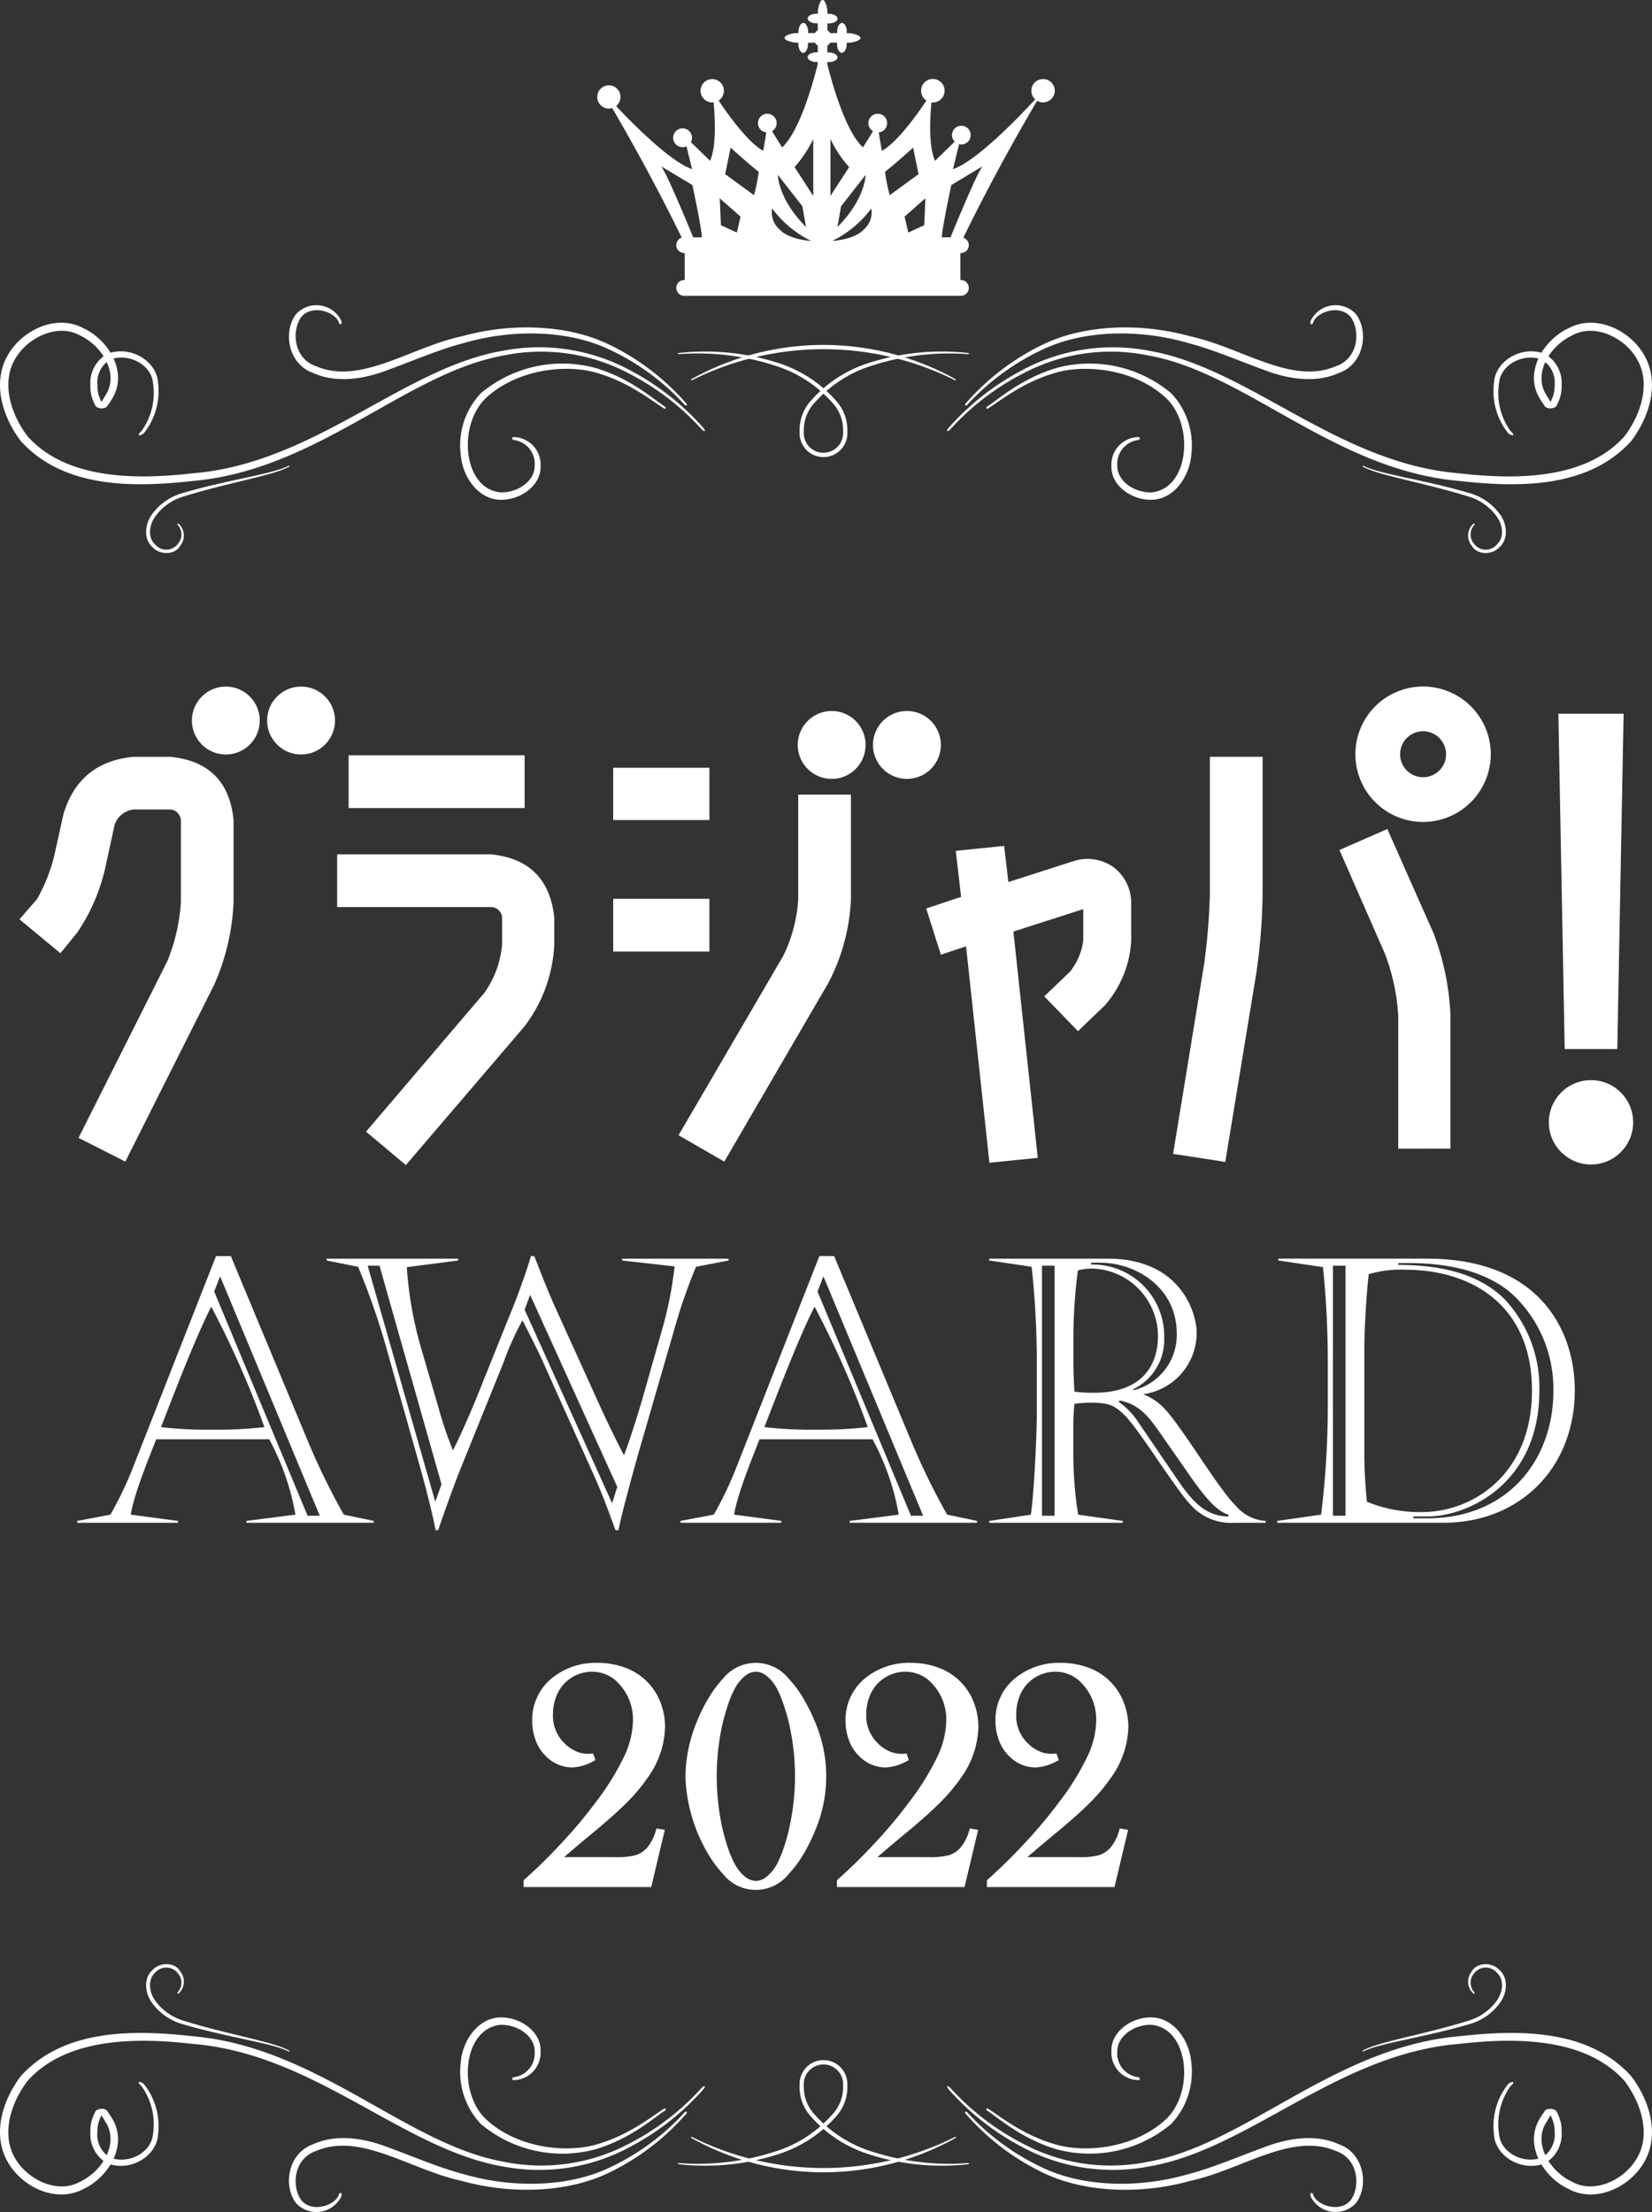 <svg xmlns="http://www.w3.org/2000/svg" width="223.376" height="298.979" viewBox="0 0 223.376 298.979">
  <rect x="0" y="0" width="223.376" height="298.979" fill="#333333" stroke="none"/>
  <g id="グループ_266" data-name="グループ 266" transform="translate(-171 -2048.891)">
    <g id="グループ_265" data-name="グループ 265" transform="translate(171 2048.891)" style="isolation: isolate">
      <g id="グループ_232" data-name="グループ 232" transform="translate(2.636 92.787)">
        <path id="パス_95" data-name="パス 95" d="M90.654,399.138l12.007-23.882a25.187,25.187,0,0,0,1.833-7.991v-11.03a1.536,1.536,0,0,0-1.524-1.48l-4.8,0a3.02,3.02,0,0,0-2.664,2.191l-1.215,5.577a25.471,25.471,0,0,1-3.809,8.864L88.2,374.183,82.671,369.6l2.372-2.733a23.1,23.1,0,0,0,2.333-5.876l1.226-5.55c1.385-4.743,4.589-7.361,9.53-7.807l4.883,0c5.228.495,8.111,3.377,8.6,8.568l0,11.092a30.691,30.691,0,0,1-2.62,11.15l-12.015,23.9Z" transform="translate(-82.671 -338.135)" fill="#fff"/>
        <path id="パス_96" data-name="パス 96" d="M211.564,397.926,227.531,379.2a13.075,13.075,0,0,0,2.428-6.628l0-3.522a1.51,1.51,0,0,0-1.573-1.479H207.656v-7.127h20.757c5.185.5,8.067,3.376,8.6,8.564l0,3.6a19.633,19.633,0,0,1-4.09,11.166l-15.976,18.672Zm-2.357-43.734v-7.128h23.8v7.128Z" transform="translate(-164.704 -337.763)" fill="#fff"/>
        <path id="パス_97" data-name="パス 97" d="M325.111,401.624l14.163-24.26a20.146,20.146,0,0,0,2.015-7.647V355.585h7.128V369.74a26.827,26.827,0,0,1-3.018,11.237l-14.106,24.209ZM316.273,376.8v-7.128h13.01V376.8Zm0-17.776v-7.062h13.01v7.063Z" transform="translate(-235.995 -340.975)" fill="#fff"/>
        <path id="パス_98" data-name="パス 98" d="M444.815,396.263l-3.406,1.136-1.985-6.249,4.719-1.574-.72-6.221,6.542-.662.571,4.887,8.784-2.825a6.1,6.1,0,0,1,5.446.822,6.058,6.058,0,0,1,2.376,4.984v4.913a14.365,14.365,0,0,1-3.587,8.791l-3.606,3.468-4.559-4.706,3.519-3.378a8.442,8.442,0,0,0,1.755-4.224l0-4.19-9.452,3.032,3.3,30.585-6.542.662Z" transform="translate(-316.824 -361.148)" fill="#fff"/>
        <path id="パス_99" data-name="パス 99" d="M536.575,401.3l4.2-25.668a87.569,87.569,0,0,0,.772-9.386V347.63h7.127v18.624a80.274,80.274,0,0,1-.844,10.595l-4.2,25.539Zm30.439-.7V382.609a28.056,28.056,0,0,0-1.784-8.327l-6.164-14.049,6.478-2.838,6.236,14.065a35.507,35.507,0,0,1,2.3,11.131v18Z" transform="translate(-380.589 -338.135)" fill="#fff"/>
        <path id="パス_100" data-name="パス 100" d="M689.018,376.024l-.855-45.327h8.821l-.854,45.327Z" transform="translate(-480.083 -327.021)" fill="#fff"/>
        <path id="パス_101" data-name="パス 101" d="M617.448,338.307a9.153,9.153,0,1,1,9.153-9.154A9.164,9.164,0,0,1,617.448,338.307Zm0-12.26a3.106,3.106,0,1,0,3.106,3.106A3.109,3.109,0,0,0,617.448,326.047Z" transform="translate(-427.662 -320)" fill="#fff"/>
        <circle id="楕円形_15" data-name="楕円形 15" cx="5.702" cy="5.702" r="5.702" transform="translate(206.789 53.199)" fill="#fff"/>
        <circle id="楕円形_16" data-name="楕円形 16" cx="4.59" cy="4.59" r="4.59" transform="translate(23.309 0.009)" fill="#fff"/>
        <circle id="楕円形_17" data-name="楕円形 17" cx="4.59" cy="4.59" r="4.59" transform="translate(33.483 0.009)" fill="#fff"/>
        <circle id="楕円形_18" data-name="楕円形 18" cx="4.59" cy="4.59" r="4.59" transform="translate(105.229 3.306)" fill="#fff"/>
        <circle id="楕円形_19" data-name="楕円形 19" cx="4.59" cy="4.59" r="4.59" transform="translate(115.403 3.306)" fill="#fff"/>
      </g>
      <g id="グループ_233" data-name="グループ 233" transform="translate(70.807 224.75)">
        <path id="パス_102" data-name="パス 102" d="M295.179,722.685a23.726,23.726,0,0,0,2.675-3.228,12.217,12.217,0,0,0,2.306-6.764,9.283,9.283,0,0,0-.579-3.245,8.044,8.044,0,0,0-4.681-4.75,10.549,10.549,0,0,0-3.861-.7,9.35,9.35,0,0,0-6.372,2.228,7.231,7.231,0,0,0-2.47,5.63,7.312,7.312,0,0,0,.495,2.693,5.741,5.741,0,0,0,1.433,2.138,4.977,4.977,0,0,0,3.489,1.442,6.439,6.439,0,0,0,2.876-.852l.262-.136-.311-.888-.258.017c-.217.014-.381.021-.49.021a3.962,3.962,0,0,1-1.621-.366,5.035,5.035,0,0,1-1.511-1.058A5.128,5.128,0,0,1,285,711a6.7,6.7,0,0,1,.526-2.67,5.168,5.168,0,0,1,4.744-3.135,4.82,4.82,0,0,1,3.675,1.647,7.042,7.042,0,0,1,1.873,4.95,11.771,11.771,0,0,1-1.136,4.744,34.96,34.96,0,0,1-3.781,6.148,63.5,63.5,0,0,1-4.5,5.408,73.084,73.084,0,0,1-5.247,5.18l-.114.1v.923h17.249l1.838-7.721-1.126-.2-.088.291a6.05,6.05,0,0,1-1.231,2.374,3.41,3.41,0,0,1-1.664.995,10.96,10.96,0,0,1-2.667.222h-6.839c1.025-.9,2.486-2.139,4.36-3.68C292.7,725.047,294.148,723.739,295.179,722.685Z" transform="translate(-281.04 -704)" fill="#fff"/>
        <path id="パス_103" data-name="パス 103" d="M360.613,708.771a14.02,14.02,0,0,0-1.954-2.632,5.695,5.695,0,0,0-8.9,0,14.943,14.943,0,0,0-1.944,2.63,21.676,21.676,0,0,0-1.622,3.284,20.027,20.027,0,0,0-1.5,7.278,21.845,21.845,0,0,0,3.126,10.585,15.376,15.376,0,0,0,1.945,2.608,5.66,5.66,0,0,0,8.893,0,14.312,14.312,0,0,0,1.956-2.611,22.323,22.323,0,0,0,1.634-3.288,18.665,18.665,0,0,0,0-14.576A23.939,23.939,0,0,0,360.613,708.771Zm-3.538,22.408a5.587,5.587,0,0,1-1.388,1.706,2.34,2.34,0,0,1-1.413.581,2.439,2.439,0,0,1-1.514-.561,5.5,5.5,0,0,1-1.4-1.73,13.1,13.1,0,0,1-.956-2.273,27.542,27.542,0,0,1-.8-2.936,32.85,32.85,0,0,1,0-13.265,29.14,29.14,0,0,1,.8-2.91,13.68,13.68,0,0,1,.956-2.309,5.68,5.68,0,0,1,1.378-1.708,2.336,2.336,0,0,1,1.467-.579,2.364,2.364,0,0,1,1.487.579,5.636,5.636,0,0,1,1.376,1.7,15.819,15.819,0,0,1,.95,2.315,24.669,24.669,0,0,1,.791,2.9,31.892,31.892,0,0,1,0,13.269,23.548,23.548,0,0,1-.789,2.933A15.124,15.124,0,0,1,357.075,731.18Z" transform="translate(-322.818 -704)" fill="#fff"/>
        <path id="パス_104" data-name="パス 104" d="M418.459,722.685a23.649,23.649,0,0,0,2.674-3.228,12.215,12.215,0,0,0,2.307-6.764,9.281,9.281,0,0,0-.579-3.245,8.042,8.042,0,0,0-4.682-4.75,10.539,10.539,0,0,0-3.86-.7,9.353,9.353,0,0,0-6.373,2.228,7.234,7.234,0,0,0-2.47,5.63,7.33,7.33,0,0,0,.5,2.693,5.747,5.747,0,0,0,1.432,2.138,4.978,4.978,0,0,0,3.49,1.442,6.444,6.444,0,0,0,2.876-.852l.263-.136-.313-.888-.258.017c-.217.014-.379.021-.488.021a3.962,3.962,0,0,1-1.621-.366,5.036,5.036,0,0,1-1.512-1.058A5.128,5.128,0,0,1,408.278,711a6.7,6.7,0,0,1,.527-2.67,5.166,5.166,0,0,1,4.743-3.135,4.824,4.824,0,0,1,3.676,1.647,7.042,7.042,0,0,1,1.872,4.95,11.763,11.763,0,0,1-1.135,4.744,34.908,34.908,0,0,1-3.782,6.148,63.618,63.618,0,0,1-4.5,5.408,72.931,72.931,0,0,1-5.248,5.18l-.115.1v.923H421.57l1.837-7.721-1.124-.2-.088.291a6.071,6.071,0,0,1-1.231,2.374,3.459,3.459,0,0,1-1.664.995,10.963,10.963,0,0,1-2.668.222h-6.84c1.022-.9,2.484-2.136,4.361-3.68C415.974,725.051,417.424,723.742,418.459,722.685Z" transform="translate(-361.954 -704)" fill="#fff"/>
        <path id="パス_105" data-name="パス 105" d="M477.459,722.685a23.65,23.65,0,0,0,2.674-3.228,12.215,12.215,0,0,0,2.307-6.764,9.281,9.281,0,0,0-.579-3.245,8.042,8.042,0,0,0-4.682-4.75,10.539,10.539,0,0,0-3.86-.7,9.353,9.353,0,0,0-6.373,2.228,7.234,7.234,0,0,0-2.47,5.63,7.33,7.33,0,0,0,.5,2.693,5.748,5.748,0,0,0,1.432,2.138,4.978,4.978,0,0,0,3.49,1.442,6.444,6.444,0,0,0,2.876-.852l.263-.136-.313-.888-.258.017c-.217.014-.379.021-.488.021a3.962,3.962,0,0,1-1.621-.366,5.036,5.036,0,0,1-1.512-1.058A5.128,5.128,0,0,1,467.278,711a6.7,6.7,0,0,1,.527-2.67,5.166,5.166,0,0,1,4.743-3.135,4.824,4.824,0,0,1,3.676,1.647,7.042,7.042,0,0,1,1.872,4.95,11.764,11.764,0,0,1-1.135,4.744,34.908,34.908,0,0,1-3.782,6.148,63.619,63.619,0,0,1-4.5,5.408,72.931,72.931,0,0,1-5.248,5.18l-.115.1v.923H480.57l1.837-7.721-1.124-.2-.088.291a6.073,6.073,0,0,1-1.231,2.374,3.46,3.46,0,0,1-1.664.995,10.963,10.963,0,0,1-2.668.222h-6.84c1.022-.9,2.484-2.136,4.361-3.68C474.974,725.051,476.424,723.742,477.459,722.685Z" transform="translate(-400.678 -704)" fill="#fff"/>
      </g>
      <path id="パス_106" data-name="パス 106" d="M370.276,60.685a1.576,1.576,0,0,0-1.059,2.748c-2.331,2.525-7.95,8.346-11.119,9.429l.828-3.373a1.264,1.264,0,1,0-.6-.343l-2.655,2.595c-.884-1.98-.685-5.774-.48-7.911a1.648,1.648,0,0,0,.18.019,1.589,1.589,0,1,0-.86-.257c-1.346,2.005-4.005,5.7-6.027,6.791-.141-.79-.3-1.733-.419-2.483a1.266,1.266,0,1,0-.782-.168c-.394.655-.906,1.491-1.366,2.186-2.219-2.092-3.933-7.777-4.809-11.228,0-.1,0-.2,0-.3l.274,0c.472,0,1.1-.265,1.1-.639l0-.009c0-.373-.622-.646-1.095-.646h-.272c0-.085,0-.179,0-.277,0-.032,0-.062,0-.095,0-.22,0-.416,0-.568a1.234,1.234,0,0,0,.385-.387h.579l.347,0c0,.084,0,.174,0,.271,0,.473.265,1.1.638,1.1l.009,0c.373,0,.647-.622.647-1.094v-.272l.277,0c.472,0,1.593-.266,1.6-.639l0-.008c0-.374-1.119-.647-1.591-.647h-.272c0-.093,0-.188,0-.277,0-.473-.266-1.1-.638-1.1l-.009,0c-.374,0-.647.622-.647,1.1v.27h-.276a1.232,1.232,0,0,0-.169.009h-.488a1.215,1.215,0,0,0-.388-.389c0-.353,0-.678,0-.93l.269,0c.472,0,1.1-.264,1.1-.638l0-.009c0-.373-.622-.646-1.095-.646h-.272c0-.085,0-.178,0-.277,0-.474-.265-1.593-.638-1.6l-.009,0c-.373,0-.647,1.118-.647,1.592v.271l-.277,0c-.473,0-1.1.267-1.1.639l0,.008c0,.374.622.647,1.094.647h.271c0,.093,0,.188,0,.277a1.237,1.237,0,0,0,.01.169v.488a1.212,1.212,0,0,0-.39.386h-.93c0-.089,0-.18,0-.269,0-.473-.266-1.1-.638-1.1l-.009,0c-.373,0-.647.622-.647,1.1v.27h-.277c-.473,0-1.593.264-1.6.638l0,.009c0,.373,1.119.647,1.591.647h.272c0,.084,0,.177,0,.276,0,.473.265,1.1.638,1.1l.009,0c.373,0,.646-.622.646-1.094v-.272l.277,0a1.522,1.522,0,0,0,.17-.009h.486a1.228,1.228,0,0,0,.394.392v.58s0,.13-.005.345h-.272c-.473,0-1.1.265-1.1.638l0,.011c0,.373.622.645,1.094.645h.271c0,.093,0,.188,0,.277,0,.016,0,.034,0,.05-.876,3.454-2.589,9.125-4.8,11.212-.459-.7-.972-1.531-1.366-2.186a1.265,1.265,0,1,0-.783.168c-.114.75-.277,1.693-.418,2.483-2.022-1.1-4.682-4.786-6.028-6.791a1.578,1.578,0,1,0-.86.257,1.657,1.657,0,0,0,.181-.019c.2,2.137.4,5.93-.481,7.911l-2.587-2.529a1.272,1.272,0,1,0-.6.569l.756,3.08c-2.832-.968-7.622-5.72-10.273-8.522a1.572,1.572,0,1,0-.966.34,1.594,1.594,0,0,0,.442-.071c4.875,8.345,8.212,15.067,9.4,17.519a1.062,1.062,0,0,0,.327,2.073h.076v3.651h-.076a1.065,1.065,0,1,0,0,2.13h37.424a1.065,1.065,0,0,0,0-2.13H359.1V84.2h.076a1.062,1.062,0,0,0,.326-2.073c1.231-2.549,4.785-9.7,9.975-18.505a1.579,1.579,0,1,0,.8-2.938ZM324.128,82.074h-1.16s-3.479-8.539-4.322-9.594l4.218,2.531S324.233,81.443,324.128,82.074Zm4.748-.644-2.153-.993-.165-3.643,2.815,2.483Zm2.316-5.048-3.9-2.846s.422-2,.738-3.585c0,0,2.425,2.214,3.8,3.269A22.948,22.948,0,0,1,331.192,76.382Zm6.539,1.488.5,2.815c-3.808-3.808-3.808-7.037-3.808-7.037Zm-3.148,3.079a3.016,3.016,0,0,1-.934-2.763,14.637,14.637,0,0,0,5.261,4.373S335.921,82.439,334.584,80.949Zm4.621-4.461c-.527-.844-2.53-3.9-2.53-3.9a16.255,16.255,0,0,0,2.53-3.8Zm7.075-2.84s0,3.228-3.808,7.037l.5-2.815Zm-4.75-4.857a16.275,16.275,0,0,0,2.53,3.8s-2,3.058-2.53,3.9Zm4.586,12.157c-1.337,1.491-4.326,1.61-4.326,1.61a14.635,14.635,0,0,0,5.261-4.373A3.016,3.016,0,0,1,346.115,80.949Zm2.794-7.73c1.371-1.055,3.8-3.269,3.8-3.269.316,1.581.738,3.585.738,3.585l-3.9,2.846A22.92,22.92,0,0,1,348.909,73.219Zm5.3,7.218-2.153.993-.5-2.153,2.815-2.483Zm3.556,1.638h-1.159c-.106-.631,1.265-7.063,1.265-7.063l4.218-2.531C361.245,73.535,357.765,82.074,357.765,82.074Z" transform="translate(-229.241 -50)" fill="#fff"/>
      <g id="グループ_234" data-name="グループ 234" transform="translate(0 265.473)">
        <path id="パス_107" data-name="パス 107" d="M341.986,874.151c-.172-.015-.312.005-.32.052s.132.1.305.111a32.264,32.264,0,0,0,13.576-1.467,17.4,17.4,0,0,0,7.37-4.832,5.954,5.954,0,0,0,1.682-4.4,3.231,3.231,0,1,0-6.454,0,5.951,5.951,0,0,0,1.681,4.4,17.353,17.353,0,0,0,7.37,4.832,32.264,32.264,0,0,0,13.576,1.467c.175-.015.312-.067.305-.111s-.147-.068-.319-.052a34.083,34.083,0,0,1-13.4-1.751,17.109,17.109,0,0,1-7.112-4.747,5.43,5.43,0,0,1-1.531-3.987,2.661,2.661,0,1,1,5.308,0,5.418,5.418,0,0,1-1.53,3.989,17.084,17.084,0,0,1-7.112,4.747A34.058,34.058,0,0,1,341.986,874.151Z" transform="translate(-250.025 -847.259)" fill="#fff"/>
        <path id="パス_108" data-name="パス 108" d="M347.072,890.48c-.088-.045-.175-.052-.2-.013s.032.111.12.156a36.737,36.737,0,0,0,35.584,0c.088-.045.144-.117.119-.156s-.106-.032-.195.013a39.786,39.786,0,0,1-35.432,0Z" transform="translate(-253.441 -867.093)" fill="#fff"/>
        <path id="パス_109" data-name="パス 109" d="M94.2,856.833c-.252-.309-.477-.462-.456-.607,0-.114.482-.058.777.309a9.133,9.133,0,0,1,1.847,6.76c-.177,2.863-3.664,5.079-6.844,3.886a4.506,4.506,0,0,1-2.3-4.263,5.074,5.074,0,0,1,.6-2.589c.12-.613,1.5-.755,1.758-.093a8.576,8.576,0,0,1,.725,1.125c1.913,3.462-.645,7.707-4.03,9.276-3.649,1.962-8.33-.222-10.279-3.734-2.093-3.77-.6-8.36,1.839-11.547,5.875-6.452,15.39-6.233,23.214-5.367,16.857,1.465,28.826,14.568,41.971,16.947a25.329,25.329,0,0,0,17.134-2.478,34.377,34.377,0,0,0,9.651-7.413c.2-.222.416-.356.482-.3s-.047.279-.254.5a34.705,34.705,0,0,1-9.61,7.575A25.872,25.872,0,0,1,143,867.591c-13.538-2.318-25.488-15.258-41.995-16.57C93.32,850.142,84,850.185,78.751,856c-2.266,2.941-3.576,7.148-1.794,10.326,1.66,3.065,5.819,5.018,8.814,3.353,3.039-1.4,5.216-5.041,3.649-7.848-.466-.723-.774-1.445-.784-.966a4.294,4.294,0,0,0-.468,2.041,3.64,3.64,0,0,0,1.716,3.486c2.528.96,5.618-.693,5.806-3.2A8.8,8.8,0,0,0,94.2,856.833Z" transform="translate(-75 -840.252)" fill="#fff"/>
        <path id="パス_110" data-name="パス 110" d="M195.437,891.766a.314.314,0,0,1,.245-.286c.112,0,.181.169.144.387a3.745,3.745,0,0,1-6.149,1.008c-1.743-2.231-1.227-6.741,2.34-7.988,3.152-1.418,6.965-.8,10.212.484,3.319,1.2,6.6,2.642,10.013,3.553,6.773,1.973,14.036,1.724,19.373-.66A32.407,32.407,0,0,0,242.21,880.6c.091-.1.213-.128.269-.076s.03.172-.064.268a32.7,32.7,0,0,1-10.52,8c-5.4,2.58-12.9,2.992-19.862,1.056-6.9-1.48-13.619-6.586-19.609-4.054-3.029.992-3.415,4.637-2.11,6.6C191.756,894.262,194.929,893.186,195.437,891.766Z" transform="translate(-149.633 -860.569)" fill="#fff"/>
        <path id="パス_111" data-name="パス 111" d="M263.379,851.911c-.161.016-.291-.06-.29-.172a.27.27,0,0,1,.26-.227A3.238,3.238,0,0,0,266.137,848c.01-1.99-2.213-3.59-4.563-3.563-5.115.425-5.9,9.023-2.06,12.721,3.962,3.735,10.345,4.669,14.71,3.524,4.54-1.228,7.607-3.772,9.379-4.887a.173.173,0,0,1,.239,0,.171.171,0,0,1-.075.224c-1.728,1.152-4.687,3.8-9.353,5.225a17.154,17.154,0,0,1-15.569-3.418,10.246,10.246,0,0,1-2.7-8.315c.218-2.872,2.3-6.037,5.395-6.072,2.783-.034,5.485,2.011,5.4,4.529A3.724,3.724,0,0,1,263.379,851.911Z" transform="translate(-193.844 -836.242)" fill="#fff"/>
        <path id="パス_112" data-name="パス 112" d="M136.924,826.43c-.07.06-.151.07-.18.021a.143.143,0,0,1,.049-.176,1.924,1.924,0,0,0,0-2.542,1.972,1.972,0,0,0-3.086-.068c-1,.913-.824,2.614.054,3.807a7.27,7.27,0,0,0,3.7,2.638c6.046,1.891,12.241,2.862,14.351,4.051.056.021.088.069.068.107s-.071.045-.126.023c-2.1-1.117-8.25-1.887-14.44-3.723a7.652,7.652,0,0,1-3.978-2.789c-.977-1.269-1.251-3.344.01-4.472,1.07-1.173,3.134-1.034,3.773.187A2.155,2.155,0,0,1,136.924,826.43Z" transform="translate(-112.742 -822.5)" fill="#fff"/>
        <path id="パス_113" data-name="パス 113" d="M523.782,856.833c.252-.309.478-.462.456-.607,0-.114-.482-.058-.777.309a9.123,9.123,0,0,0-1.845,6.76c.173,2.863,3.663,5.079,6.84,3.886a4.509,4.509,0,0,0,2.3-4.263,5.117,5.117,0,0,0-.6-2.589c-.119-.613-1.5-.755-1.76-.093a8.709,8.709,0,0,0-.724,1.125c-1.912,3.462.646,7.707,4.031,9.276,3.647,1.962,8.329-.222,10.277-3.734,2.093-3.77.6-8.36-1.837-11.547-5.875-6.452-15.391-6.233-23.214-5.367-16.857,1.465-28.826,14.568-41.971,16.947a25.328,25.328,0,0,1-17.134-2.478,34.346,34.346,0,0,1-9.652-7.413c-.2-.222-.418-.356-.482-.3s.047.279.252.5a34.753,34.753,0,0,0,9.61,7.575,25.873,25.873,0,0,0,17.425,2.768c13.541-2.318,25.489-15.258,42-16.57,7.685-.879,17.01-.835,22.253,4.979,2.266,2.941,3.577,7.148,1.795,10.326-1.659,3.065-5.822,5.018-8.815,3.353-3.037-1.4-5.214-5.041-3.647-7.848.466-.723.776-1.445.783-.966a4.319,4.319,0,0,1,.469,2.041,3.646,3.646,0,0,1-1.717,3.486c-2.527.96-5.618-.693-5.805-3.2A8.8,8.8,0,0,1,523.782,856.833Z" transform="translate(-319.603 -840.252)" fill="#fff"/>
        <path id="パス_114" data-name="パス 114" d="M501.817,891.766a.314.314,0,0,0-.246-.286c-.112,0-.181.169-.144.387a3.745,3.745,0,0,0,6.149,1.008c1.743-2.231,1.226-6.741-2.342-7.988-3.15-1.418-6.963-.8-10.21.484-3.318,1.2-6.6,2.642-10.013,3.553-6.773,1.973-14.038,1.724-19.373-.66a32.383,32.383,0,0,1-10.6-7.662c-.092-.1-.211-.128-.269-.076s-.03.172.061.268a32.753,32.753,0,0,0,10.522,8c5.4,2.58,12.9,2.992,19.863,1.056,6.9-1.48,13.618-6.586,19.606-4.054,3.031.992,3.417,4.637,2.112,6.6C505.5,894.262,502.323,893.186,501.817,891.766Z" transform="translate(-324.244 -860.569)" fill="#fff"/>
        <path id="パス_115" data-name="パス 115" d="M483.544,851.911c.16.016.291-.06.29-.172a.271.271,0,0,0-.26-.227,3.242,3.242,0,0,1-2.79-3.516c-.009-1.99,2.215-3.59,4.565-3.563,5.113.425,5.9,9.023,2.06,12.721-3.961,3.735-10.344,4.669-14.708,3.524-4.543-1.228-7.608-3.772-9.379-4.887a.175.175,0,0,0-.241,0,.172.172,0,0,0,.076.224c1.728,1.152,4.687,3.8,9.351,5.225a17.16,17.16,0,0,0,15.572-3.418,10.251,10.251,0,0,0,2.7-8.315c-.221-2.872-2.3-6.037-5.395-6.072-2.783-.034-5.485,2.011-5.4,4.529A3.723,3.723,0,0,0,483.544,851.911Z" transform="translate(-329.703 -836.242)" fill="#fff"/>
        <path id="パス_116" data-name="パス 116" d="M626.049,826.43c.068.06.151.07.181.021a.143.143,0,0,0-.049-.176,1.923,1.923,0,0,1,0-2.542,1.972,1.972,0,0,1,3.086-.068c1.005.913.825,2.614-.055,3.807a7.265,7.265,0,0,1-3.7,2.638c-6.048,1.891-12.243,2.862-14.351,4.051-.055.021-.087.069-.071.107a.1.1,0,0,0,.128.023c2.1-1.117,8.249-1.887,14.44-3.723a7.65,7.65,0,0,0,3.978-2.789c.977-1.269,1.248-3.344-.009-4.472-1.071-1.173-3.133-1.034-3.772.187A2.153,2.153,0,0,0,626.049,826.43Z" transform="translate(-426.855 -822.5)" fill="#fff"/>
      </g>
      <g id="グループ_235" data-name="グループ 235" transform="translate(0 41.239)">
        <path id="パス_117" data-name="パス 117" d="M341.986,188.616c-.172.016-.312-.005-.32-.052s.132-.1.305-.111a32.266,32.266,0,0,1,13.576,1.467,17.4,17.4,0,0,1,7.37,4.832,5.954,5.954,0,0,1,1.682,4.4,3.231,3.231,0,1,1-6.454,0,5.951,5.951,0,0,1,1.681-4.4,17.353,17.353,0,0,1,7.37-4.832,32.267,32.267,0,0,1,13.576-1.467c.175.015.312.067.305.111s-.147.068-.319.052a34.085,34.085,0,0,0-13.4,1.751,17.106,17.106,0,0,0-7.112,4.747,5.429,5.429,0,0,0-1.531,3.987,2.661,2.661,0,1,0,5.308,0,5.418,5.418,0,0,0-1.53-3.989,17.084,17.084,0,0,0-7.112-4.747A34.062,34.062,0,0,0,341.986,188.616Z" transform="translate(-250.025 -182.002)" fill="#fff"/>
        <path id="パス_118" data-name="パス 118" d="M347.072,190.394c-.088.045-.175.052-.2.013s.032-.111.12-.156a36.738,36.738,0,0,1,35.584,0c.088.045.144.117.119.156s-.106.032-.195-.013a39.786,39.786,0,0,0-35.432,0Z" transform="translate(-253.441 -180.275)" fill="#fff"/>
        <path id="パス_119" data-name="パス 119" d="M94.2,191.473c-.252.309-.477.462-.456.607,0,.114.482.058.777-.309a9.133,9.133,0,0,0,1.847-6.76c-.177-2.863-3.664-5.079-6.844-3.886a4.505,4.505,0,0,0-2.3,4.263,5.073,5.073,0,0,0,.6,2.589c.12.613,1.5.755,1.758.093a8.581,8.581,0,0,0,.725-1.125c1.913-3.462-.645-7.707-4.03-9.276-3.649-1.962-8.33.222-10.279,3.734-2.093,3.77-.6,8.36,1.839,11.546,5.875,6.452,15.39,6.234,23.214,5.368,16.857-1.465,28.826-14.568,41.971-16.947a25.328,25.328,0,0,1,17.134,2.478,34.376,34.376,0,0,1,9.651,7.413c.2.222.416.356.482.3s-.047-.279-.254-.5a34.709,34.709,0,0,0-9.61-7.575A25.871,25.871,0,0,0,143,180.716c-13.538,2.318-25.488,15.258-41.995,16.57-7.682.879-17.007.835-22.251-4.979-2.266-2.941-3.576-7.148-1.794-10.325,1.66-3.065,5.819-5.018,8.814-3.353,3.039,1.4,5.216,5.041,3.649,7.848-.466.723-.774,1.445-.784.966a4.3,4.3,0,0,1-.468-2.041,3.639,3.639,0,0,1,1.716-3.486c2.528-.96,5.618.693,5.806,3.2A8.8,8.8,0,0,1,94.2,191.473Z" transform="translate(-75 -174.549)" fill="#fff"/>
        <path id="パス_120" data-name="パス 120" d="M195.437,172.309a.314.314,0,0,0,.245.286c.112,0,.181-.169.144-.387a3.745,3.745,0,0,0-6.149-1.008c-1.743,2.231-1.227,6.741,2.34,7.989,3.152,1.418,6.965.8,10.212-.485,3.319-1.2,6.6-2.642,10.013-3.553,6.773-1.973,14.036-1.724,19.373.66a32.408,32.408,0,0,1,10.595,7.662c.091.1.213.128.269.076s.03-.172-.064-.268a32.7,32.7,0,0,0-10.52-8c-5.4-2.58-12.9-2.992-19.862-1.056-6.9,1.48-13.619,6.586-19.609,4.054-3.029-.992-3.415-4.637-2.11-6.6C191.756,169.814,194.929,170.89,195.437,172.309Z" transform="translate(-149.633 -170)" fill="#fff"/>
        <path id="パス_121" data-name="パス 121" d="M263.379,202.95c-.161-.015-.291.06-.29.172a.27.27,0,0,0,.26.227,3.238,3.238,0,0,1,2.788,3.516c.01,1.99-2.213,3.59-4.563,3.563-5.115-.425-5.9-9.023-2.06-12.721,3.962-3.735,10.345-4.669,14.71-3.524,4.54,1.228,7.607,3.772,9.379,4.887a.173.173,0,0,0,.239,0,.171.171,0,0,0-.075-.224c-1.728-1.152-4.687-3.8-9.353-5.225a17.154,17.154,0,0,0-15.569,3.418,10.246,10.246,0,0,0-2.7,8.315c.218,2.872,2.3,6.037,5.395,6.072,2.783.034,5.485-2.011,5.4-4.529A3.724,3.724,0,0,0,263.379,202.95Z" transform="translate(-193.844 -185.113)" fill="#fff"/>
        <path id="パス_122" data-name="パス 122" d="M136.924,241.027c-.07-.059-.151-.07-.18-.021a.143.143,0,0,0,.049.176,1.924,1.924,0,0,1,0,2.542,1.973,1.973,0,0,1-3.086.068c-1-.913-.824-2.614.054-3.807a7.268,7.268,0,0,1,3.7-2.638c6.046-1.892,12.241-2.862,14.351-4.051.056-.021.088-.069.068-.107s-.071-.045-.126-.023c-2.1,1.117-8.25,1.887-14.44,3.722a7.653,7.653,0,0,0-3.978,2.789c-.977,1.269-1.251,3.344.01,4.472,1.07,1.173,3.134,1.034,3.773-.187A2.155,2.155,0,0,0,136.924,241.027Z" transform="translate(-112.742 -211.451)" fill="#fff"/>
        <path id="パス_123" data-name="パス 123" d="M523.782,191.473c.252.309.478.462.456.607,0,.114-.482.058-.777-.309a9.124,9.124,0,0,1-1.845-6.76c.173-2.863,3.663-5.079,6.84-3.886a4.509,4.509,0,0,1,2.3,4.263,5.117,5.117,0,0,1-.6,2.589c-.119.613-1.5.755-1.76.093a8.715,8.715,0,0,1-.724-1.125c-1.912-3.462.646-7.707,4.031-9.276,3.647-1.962,8.329.222,10.277,3.734,2.093,3.77.6,8.36-1.837,11.546-5.875,6.452-15.391,6.234-23.214,5.368-16.857-1.465-28.826-14.568-41.971-16.947a25.327,25.327,0,0,0-17.134,2.478,34.345,34.345,0,0,0-9.652,7.413c-.2.222-.418.356-.482.3s.047-.279.252-.5a34.757,34.757,0,0,1,9.61-7.575,25.873,25.873,0,0,1,17.425-2.767c13.541,2.318,25.489,15.258,42,16.57,7.685.879,17.01.835,22.253-4.979,2.266-2.941,3.577-7.148,1.795-10.325-1.659-3.065-5.822-5.018-8.815-3.353-3.037,1.4-5.214,5.041-3.647,7.848.466.723.776,1.445.783.966a4.319,4.319,0,0,0,.469-2.041,3.646,3.646,0,0,0-1.717-3.486c-2.527-.96-5.618.693-5.805,3.2A8.8,8.8,0,0,0,523.782,191.473Z" transform="translate(-319.603 -174.549)" fill="#fff"/>
        <path id="パス_124" data-name="パス 124" d="M501.817,172.309a.314.314,0,0,1-.246.286c-.112,0-.181-.169-.144-.387a3.745,3.745,0,0,1,6.149-1.008c1.743,2.231,1.226,6.741-2.342,7.989-3.15,1.418-6.963.8-10.21-.485-3.318-1.2-6.6-2.642-10.013-3.553-6.773-1.973-14.038-1.724-19.373.66a32.383,32.383,0,0,0-10.6,7.662c-.092.1-.211.128-.269.076s-.03-.172.061-.268a32.752,32.752,0,0,1,10.522-8c5.4-2.58,12.9-2.992,19.863-1.056,6.9,1.48,13.618,6.586,19.606,4.054,3.031-.992,3.417-4.637,2.112-6.6C505.5,169.814,502.323,170.89,501.817,172.309Z" transform="translate(-324.244 -170)" fill="#fff"/>
        <path id="パス_125" data-name="パス 125" d="M483.544,202.95c.16-.015.291.06.29.172a.271.271,0,0,1-.26.227,3.242,3.242,0,0,0-2.79,3.516c-.009,1.99,2.215,3.59,4.565,3.563,5.113-.425,5.9-9.023,2.06-12.721-3.961-3.735-10.344-4.669-14.708-3.524-4.543,1.228-7.608,3.772-9.379,4.887a.175.175,0,0,1-.241,0,.172.172,0,0,1,.076-.224c1.728-1.152,4.687-3.8,9.351-5.225a17.16,17.16,0,0,1,15.572,3.418,10.251,10.251,0,0,1,2.7,8.315c-.221,2.872-2.3,6.037-5.395,6.072-2.783.034-5.485-2.011-5.4-4.529A3.723,3.723,0,0,1,483.544,202.95Z" transform="translate(-329.703 -185.113)" fill="#fff"/>
        <path id="パス_126" data-name="パス 126" d="M626.049,241.027c.068-.059.151-.07.181-.021a.143.143,0,0,1-.049.176,1.923,1.923,0,0,0,0,2.542,1.972,1.972,0,0,0,3.086.068c1.005-.913.825-2.614-.055-3.807a7.263,7.263,0,0,0-3.7-2.638c-6.048-1.892-12.243-2.862-14.351-4.051-.055-.021-.087-.069-.071-.107a.1.1,0,0,1,.128-.023c2.1,1.117,8.249,1.887,14.44,3.722a7.651,7.651,0,0,1,3.978,2.789c.977,1.269,1.248,3.344-.009,4.472-1.071,1.173-3.133,1.034-3.772-.187A2.153,2.153,0,0,1,626.049,241.027Z" transform="translate(-426.855 -211.451)" fill="#fff"/>
      </g>
      <g id="グループ_236" data-name="グループ 236" transform="translate(10.439 169.765)">
        <path id="パス_127" data-name="パス 127" d="M126.144,544l10.484,25.163a93.231,93.231,0,0,0,4.793,9.785l4.044.849v.25H128.241v-.25l6.64-.849a33.392,33.392,0,0,0-3.545-10.185H116.059c-1.1,2.8-3,7.439-3.445,10.185L119,579.8v.25h-13.63v-.25l4.493-.849a48.25,48.25,0,0,0,3-6.24L124.147,544Zm-9.436,23.116a53.751,53.751,0,0,0,6.989.349,55.11,55.11,0,0,0,6.99-.349A127.227,127.227,0,0,0,123.5,550.84C121.252,555.183,117.757,564.469,116.708,567.116Zm7.189-18.323L136.529,579.1h1.648L124.7,546.746Z" transform="translate(-105.375 -544)" fill="#fff"/>
        <path id="パス_128" data-name="パス 128" d="M214.37,545.5a51.107,51.107,0,0,0,1.947,10.984l2.346,8.038a51.187,51.187,0,0,0,1.947,5.741c.9-1.748,2.446-5.242,3.544-7.988l4.194-10.434c.6-1.4,2.146-5.492,2.8-7.839h.449c.4.949,1.648,4.294,2.8,6.84l5.892,12.981c1.048,2.347,2.646,5.592,3.444,7.09.8-2,1.8-5.293,2.4-7.289l2.8-9.835a51.967,51.967,0,0,0,1.647-8.388l-7.089-.8v-.25h14.379v.25l-4.394.849a73.051,73.051,0,0,0-3.046,8.837l-4.344,14.978c-.649,2.2-2.646,9.386-3.095,11.783h-.4c-1.048-2.8-1.747-4.843-3.046-7.689l-6.84-15.228c-.8-1.747-2.2-4.493-2.7-5.442a39.712,39.712,0,0,0-2.6,5.792l-5.691,14.079c-.949,2.347-2.3,6.091-3.1,8.488h-.349c-.5-2.6-1.5-6.391-2.247-9.037l-4.593-16.226a95.642,95.642,0,0,0-3.644-10.334l-4.244-.849v-.25H221.31v.25Zm-5.292-.2,9.136,31.9.849-2.346L210.675,545.3Zm21.967,3.945-.749,2L242.129,577.4l.7-2.2Z" transform="translate(-169.802 -544)" fill="#fff"/>
        <path id="パス_129" data-name="パス 129" d="M363.536,544l10.484,25.163a93.153,93.153,0,0,0,4.793,9.785l4.044.849v.25H365.633v-.25l6.64-.849a33.391,33.391,0,0,0-3.545-10.185H353.451c-1.1,2.8-3,7.439-3.445,10.185l6.391.849v.25h-13.63v-.25l4.493-.849a48.26,48.26,0,0,0,3-6.24L361.539,544ZM354.1,567.116a53.757,53.757,0,0,0,6.99.349,55.109,55.109,0,0,0,6.99-.349,127.212,127.212,0,0,0-7.189-16.276C358.644,555.183,355.149,564.469,354.1,567.116Zm7.189-18.323L373.921,579.1h1.647l-13.48-32.352Z" transform="translate(-261.186 -544)" fill="#fff"/>
        <path id="パス_130" data-name="パス 130" d="M470.641,558.647a118.294,118.294,0,0,0-.7-12.531l-5.741-.849v-.249h16.026c10.035,0,12.032,7.539,12.032,9.985a8.372,8.372,0,0,1-7.239,8.338,7.878,7.878,0,0,1,2.746,1.8c2.5,2.547,7.19,10.684,9.786,13.281a5.757,5.757,0,0,0,4.044,2.047v.25h-4.244a7.3,7.3,0,0,1-5.641-2.147c-2.147-2.1-6.99-10.135-9.136-12.332-1.3-1.3-2.1-1.747-4.443-1.747a15.85,15.85,0,0,0-2.4.15,26.3,26.3,0,0,0-.15,2.945v4.494a54.159,54.159,0,0,0,.649,7.538l6.041.849v.25H464.2v-.25l5.642-.849c.5-3.644.8-11.533.8-13.43Zm2.4-12.682h-1.7v33.8h1.7Zm2.546,13.081c0,1.348.1,3.345.15,3.944a16.883,16.883,0,0,0,2.7.15c6.541,0,8.588-3.844,8.588-7.638a9.152,9.152,0,0,0-8.687-9.137,7.237,7.237,0,0,0-2.147.25,73.685,73.685,0,0,0-.6,8.437Zm8.188,3.744a7.7,7.7,0,0,0,5.792-7.638c0-6.191-5.442-9.586-10.385-9.586h-1.2v.25a9.675,9.675,0,0,1,9.885,9.836,7.413,7.413,0,0,1-4.243,7.039Zm-2.047,1.6a9.893,9.893,0,0,1,2.646,2.746l5.242,7.689c2.2,3.245,3.944,4.992,6.94,5.042v-.25c-1.548-.449-3.045-2.2-4.993-4.942l-4.243-6.091c-1.7-2.446-2.946-3.894-5.492-4.394Z" transform="translate(-340.889 -544.668)" fill="#fff"/>
        <path id="パス_131" data-name="パス 131" d="M577.68,545.017h20.07c15.677,0,20.02,10.185,20.02,17.773,0,10.435-7.339,17.924-17.774,17.924H577.53v-.25l5.941-.849a121.578,121.578,0,0,0,.9-14.428v-6.341a126.67,126.67,0,0,0-.649-12.681l-6.041-.9Zm7.389.948v33.8h1.7v-33.8Zm9.785.55a15.073,15.073,0,0,0-4.942.6c-.2,1.5-.6,6.79-.6,10.135v14.229c0,1.847.15,4.543.35,6.39a18.6,18.6,0,0,0,7.439,1.4c6.99,0,14.878-5.193,14.878-16.426C611.979,551.208,603.691,546.515,594.854,546.515Zm-.948-.9v.25c7.589,0,11.832,2.1,14.378,4.643a17.427,17.427,0,0,1,4.693,12.381c0,12.332-9.436,16.975-15.177,16.975h-1.847v.25H597.8c11.133,0,17.074-8.138,17.074-17.174a17.5,17.5,0,0,0-4.992-12.582c-1.6-1.647-5.592-4.743-14.528-4.743Z" transform="translate(-415.272 -544.668)" fill="#fff"/>
      </g>
    </g>
  </g>
</svg>
